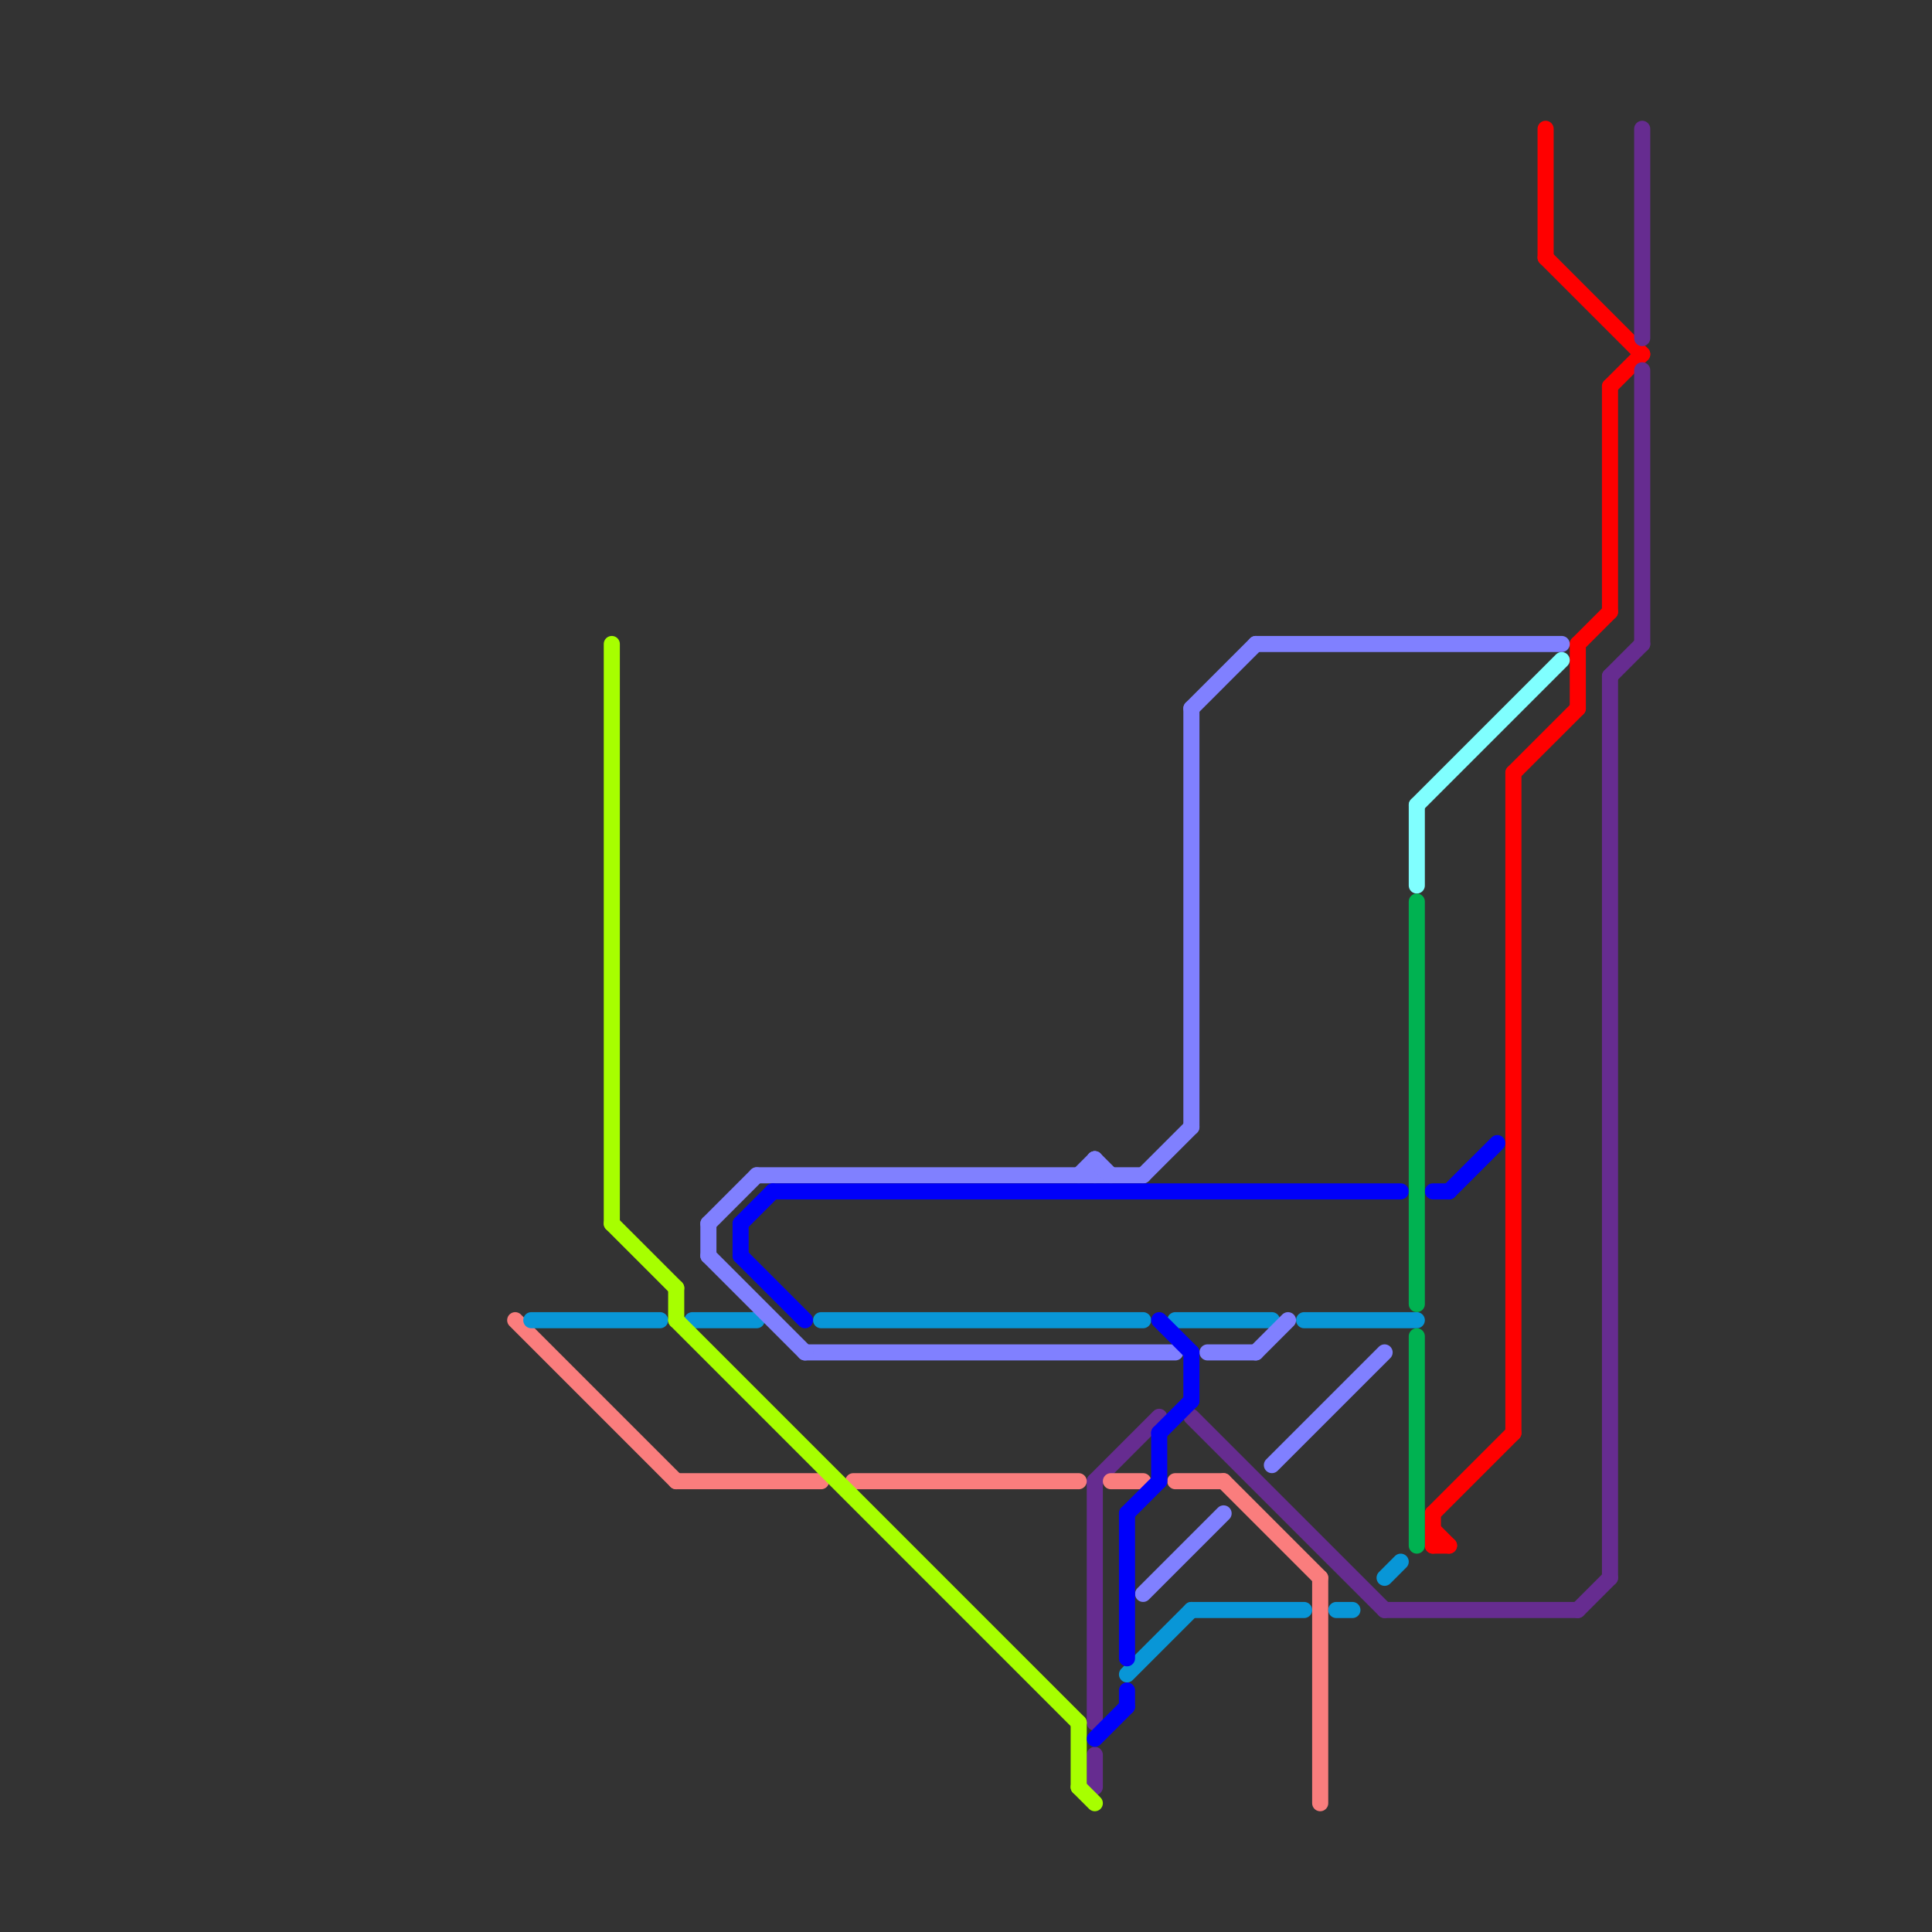 
<svg version="1.1" xmlns="http://www.w3.org/2000/svg" viewBox="0 0 120 120">
<rect x="0" y="0" width="120" height="120" fill="#333333" stroke="none"/>
<style>text { font: 1px Helvetica; font-weight: 600; white-space: pre; dominant-baseline: central; } line { stroke-width: 1; fill: none; stroke-linecap: round; stroke-linejoin: round; } .c0 { stroke: #ff0000 } .c1 { stroke: #662c90 } .c2 { stroke: #fa7d7d } .c3 { stroke: #0896d7 } .c4 { stroke: #a7ff00 } .c5 { stroke: #8080ff } .c6 { stroke: #0000fa } .c7 { stroke: #80ffff } .c8 { stroke: #00b251 }</style><defs><g id="wm-xf"><circle r="1.2" fill="#000"/><circle r="0.9" fill="#fff"/><circle r="0.6" fill="#000"/><circle r="0.3" fill="#fff"/></g><g id="wm"><circle r="0.6" fill="#000"/><circle r="0.3" fill="#fff"/></g></defs><line class="c0" x1="100" y1="24" x2="100" y2="38"/><line class="c0" x1="94" y1="48" x2="98" y2="44"/><line class="c0" x1="89" y1="94" x2="89" y2="96"/><line class="c0" x1="89" y1="96" x2="90" y2="96"/><line class="c0" x1="100" y1="24" x2="102" y2="22"/><line class="c0" x1="98" y1="40" x2="100" y2="38"/><line class="c0" x1="98" y1="40" x2="98" y2="44"/><line class="c0" x1="89" y1="95" x2="90" y2="96"/><line class="c0" x1="96" y1="16" x2="102" y2="22"/><line class="c0" x1="96" y1="8" x2="96" y2="16"/><line class="c0" x1="94" y1="48" x2="94" y2="89"/><line class="c0" x1="89" y1="94" x2="94" y2="89"/><line class="c1" x1="68" y1="92" x2="72" y2="88"/><line class="c1" x1="98" y1="100" x2="100" y2="98"/><line class="c1" x1="68" y1="92" x2="68" y2="107"/><line class="c1" x1="100" y1="42" x2="100" y2="98"/><line class="c1" x1="68" y1="109" x2="68" y2="111"/><line class="c1" x1="102" y1="23" x2="102" y2="40"/><line class="c1" x1="102" y1="8" x2="102" y2="21"/><line class="c1" x1="74" y1="88" x2="86" y2="100"/><line class="c1" x1="86" y1="100" x2="98" y2="100"/><line class="c1" x1="100" y1="42" x2="102" y2="40"/><line class="c2" x1="73" y1="92" x2="76" y2="92"/><line class="c2" x1="76" y1="92" x2="82" y2="98"/><line class="c2" x1="32" y1="82" x2="42" y2="92"/><line class="c2" x1="53" y1="92" x2="67" y2="92"/><line class="c2" x1="69" y1="92" x2="71" y2="92"/><line class="c2" x1="82" y1="98" x2="82" y2="112"/><line class="c2" x1="42" y1="92" x2="51" y2="92"/><line class="c3" x1="33" y1="82" x2="41" y2="82"/><line class="c3" x1="81" y1="82" x2="88" y2="82"/><line class="c3" x1="83" y1="100" x2="84" y2="100"/><line class="c3" x1="70" y1="104" x2="74" y2="100"/><line class="c3" x1="74" y1="100" x2="81" y2="100"/><line class="c3" x1="73" y1="82" x2="79" y2="82"/><line class="c3" x1="51" y1="82" x2="71" y2="82"/><line class="c3" x1="43" y1="82" x2="47" y2="82"/><line class="c3" x1="86" y1="98" x2="87" y2="97"/><line class="c4" x1="42" y1="82" x2="67" y2="107"/><line class="c4" x1="67" y1="111" x2="68" y2="112"/><line class="c4" x1="42" y1="80" x2="42" y2="82"/><line class="c4" x1="38" y1="40" x2="38" y2="76"/><line class="c4" x1="38" y1="76" x2="42" y2="80"/><line class="c4" x1="67" y1="107" x2="67" y2="111"/><line class="c5" x1="74" y1="44" x2="74" y2="70"/><line class="c5" x1="44" y1="76" x2="47" y2="73"/><line class="c5" x1="71" y1="73" x2="74" y2="70"/><line class="c5" x1="50" y1="84" x2="73" y2="84"/><line class="c5" x1="74" y1="44" x2="78" y2="40"/><line class="c5" x1="44" y1="76" x2="44" y2="78"/><line class="c5" x1="47" y1="73" x2="71" y2="73"/><line class="c5" x1="68" y1="72" x2="68" y2="73"/><line class="c5" x1="78" y1="84" x2="80" y2="82"/><line class="c5" x1="44" y1="78" x2="50" y2="84"/><line class="c5" x1="68" y1="72" x2="69" y2="73"/><line class="c5" x1="78" y1="40" x2="97" y2="40"/><line class="c5" x1="79" y1="91" x2="86" y2="84"/><line class="c5" x1="67" y1="73" x2="68" y2="72"/><line class="c5" x1="71" y1="99" x2="76" y2="94"/><line class="c5" x1="75" y1="84" x2="78" y2="84"/><line class="c6" x1="89" y1="74" x2="90" y2="74"/><line class="c6" x1="70" y1="105" x2="70" y2="106"/><line class="c6" x1="72" y1="89" x2="72" y2="92"/><line class="c6" x1="48" y1="74" x2="87" y2="74"/><line class="c6" x1="70" y1="94" x2="72" y2="92"/><line class="c6" x1="72" y1="89" x2="74" y2="87"/><line class="c6" x1="72" y1="82" x2="74" y2="84"/><line class="c6" x1="46" y1="76" x2="48" y2="74"/><line class="c6" x1="74" y1="84" x2="74" y2="87"/><line class="c6" x1="68" y1="108" x2="70" y2="106"/><line class="c6" x1="46" y1="76" x2="46" y2="78"/><line class="c6" x1="70" y1="94" x2="70" y2="103"/><line class="c6" x1="90" y1="74" x2="93" y2="71"/><line class="c6" x1="46" y1="78" x2="50" y2="82"/><line class="c7" x1="88" y1="50" x2="97" y2="41"/><line class="c7" x1="88" y1="50" x2="88" y2="55"/><line class="c8" x1="88" y1="56" x2="88" y2="81"/><line class="c8" x1="88" y1="83" x2="88" y2="96"/>
</svg>
